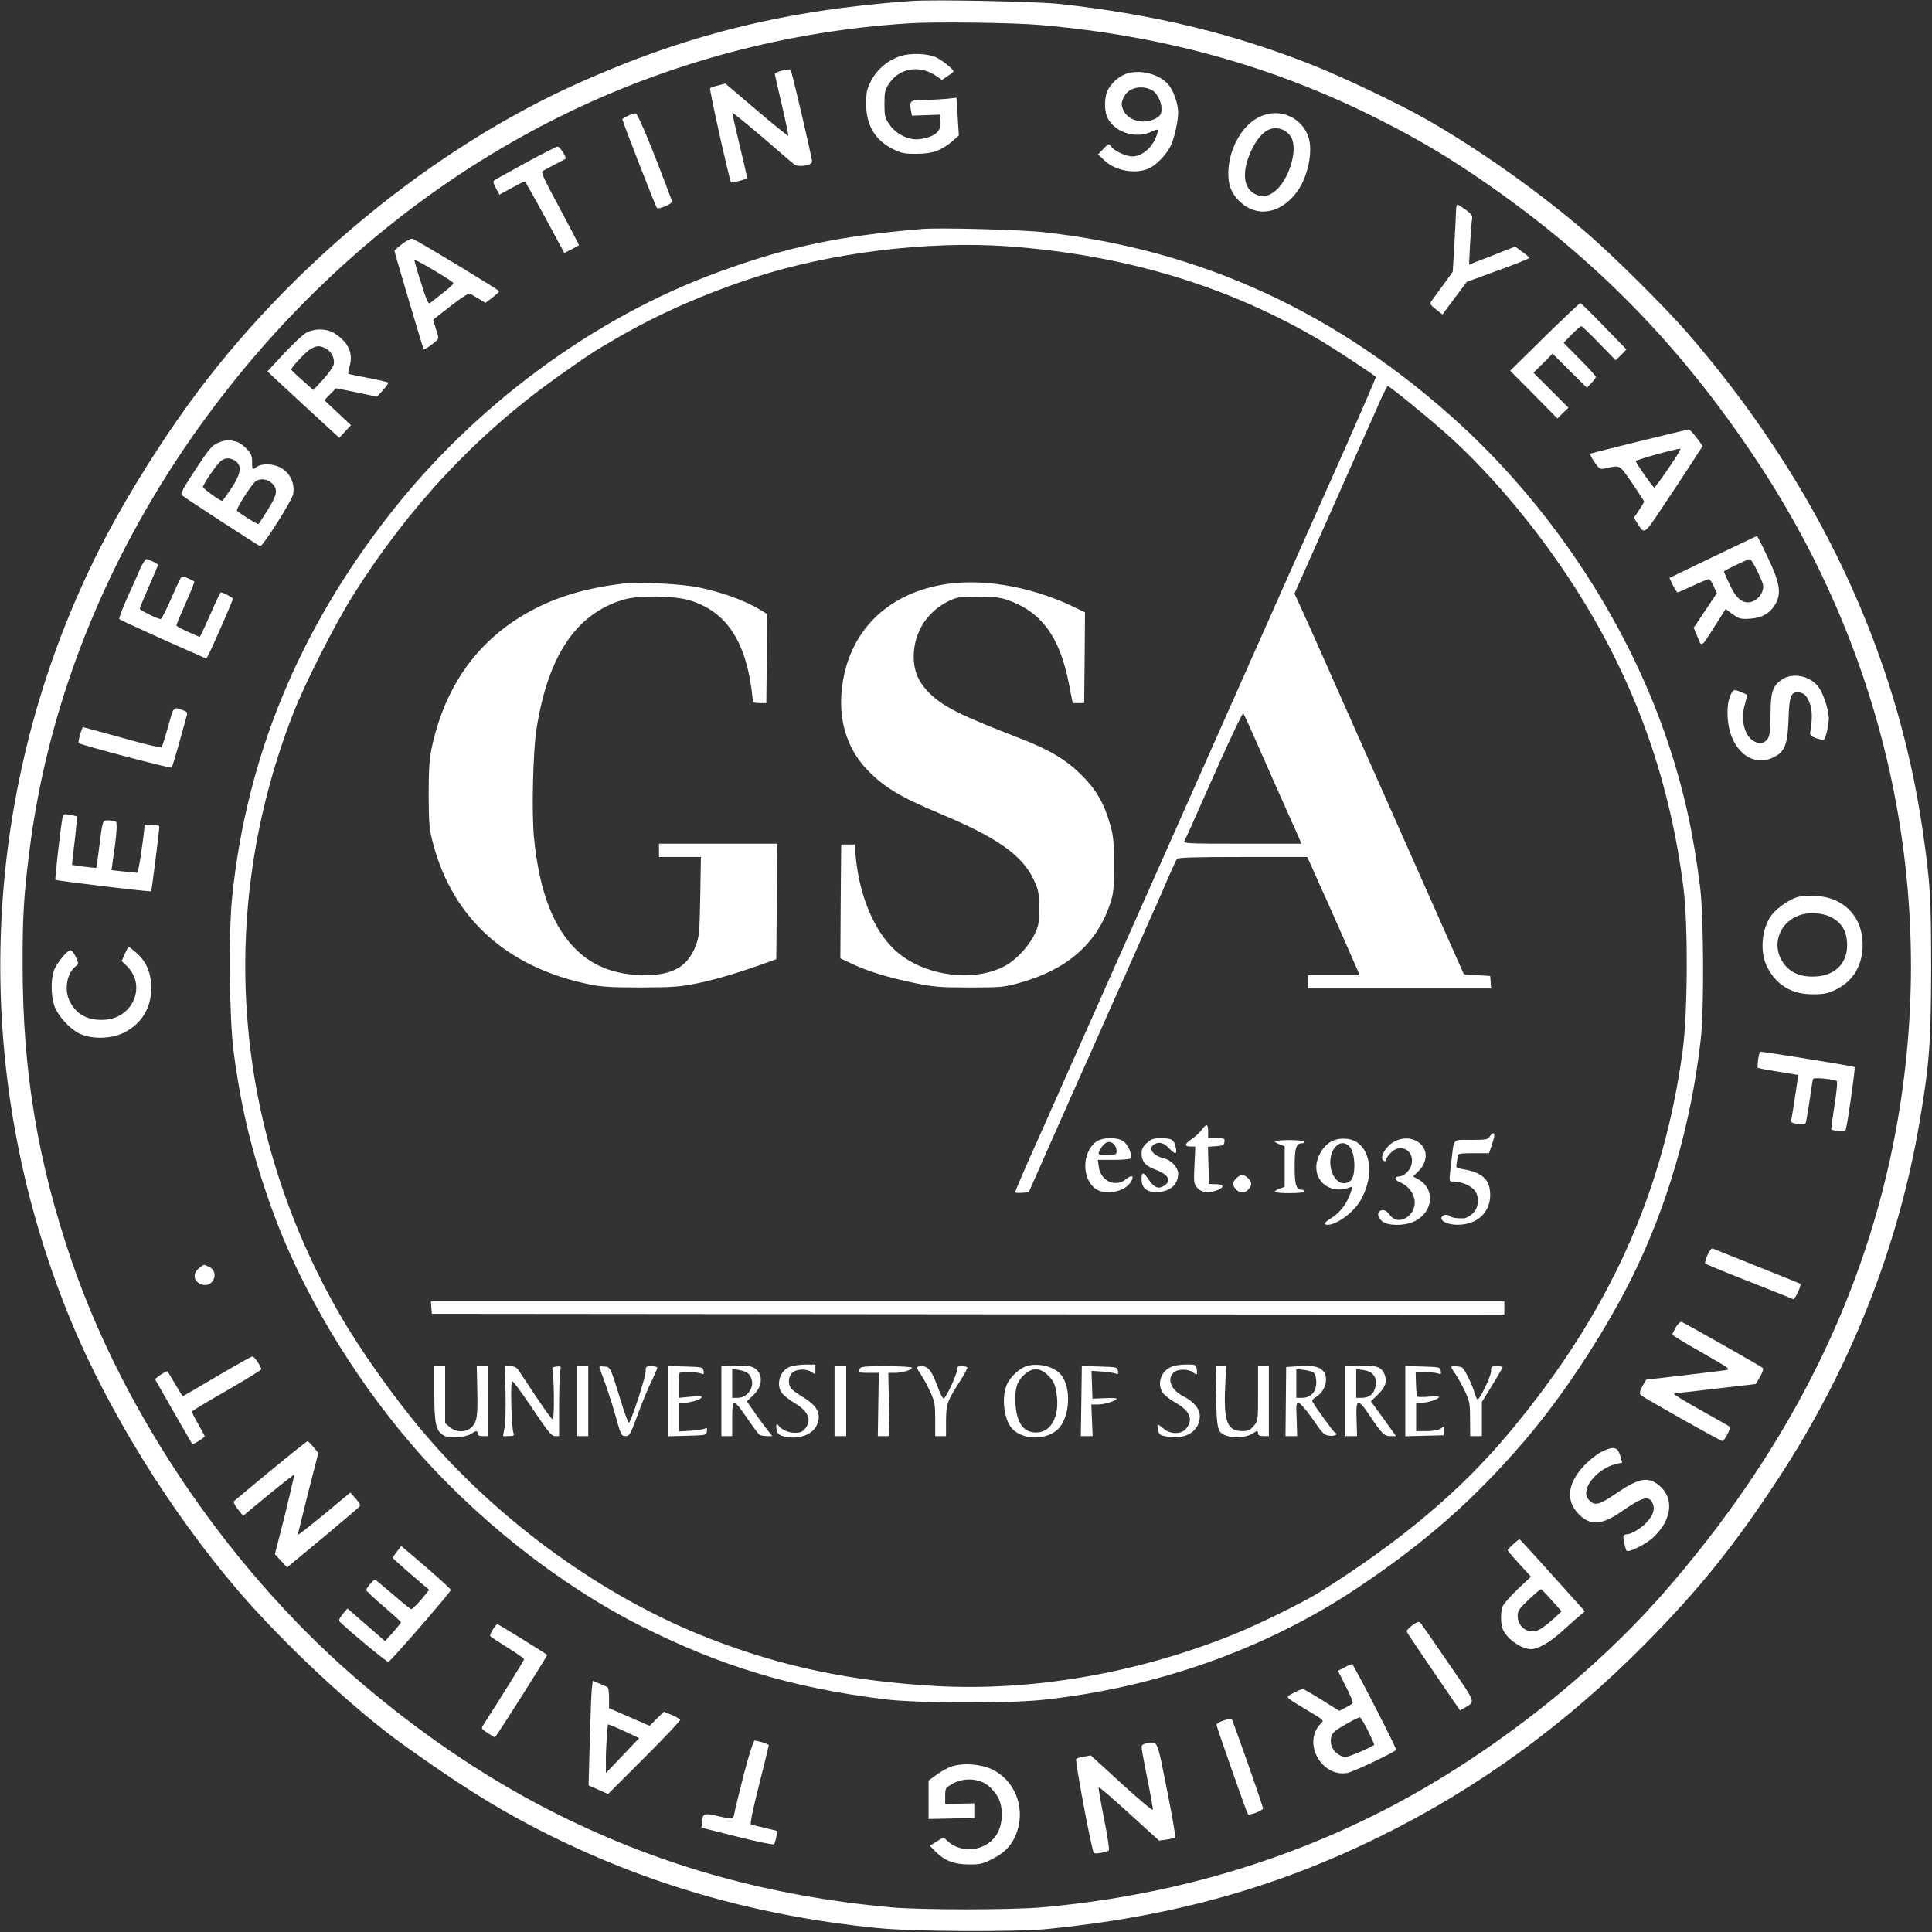 <svg width="1161" height="1161" xmlns="http://www.w3.org/2000/svg"><rect width="100%" height="100%" fill="#333333" stroke="none"/><g fill="#fff" fill-rule="nonzero"><path d="M547.5.6c-75.1 5.4-134.3 20-199.2 49-88 39.2-174.9 110.6-234.3 192.3-21.5 29.6-42.4 64-57 93.6-70.2 143.1-75.6 309-14.9 457 22.5 54.8 60.3 115.9 101.1 163.5 27.7 32.3 70.8 72.4 100.3 93.3 31 22.1 51.2 34.9 74 47 64.6 34.2 133.4 54.7 209.5 62.3 21.8 2.2 82.5 2.5 102.5.6 75-7.5 137.4-24.8 200-55.7 58.7-28.9 111.5-67.3 159.6-116.1 32.6-33 53.7-59.4 80.2-99.9 42.7-65.5 71.4-138 84.1-212.5 6-35 7-48.3 7.1-92.5 0-43.1-.5-51.6-5.1-83.5-15.6-107.9-63.7-209.4-141.5-299.1-13.2-15.2-44.2-46-59.9-59.5-28.8-24.8-63.8-49.7-96.5-68.5-15-8.6-47.8-24.3-66-31.7C742.7 20.5 694.1 8.7 637 2.4 623.4.9 560.5-.4 547.5.6ZM625 15c73.8 6.4 139.3 24.5 202 55.9 25.5 12.8 44.3 24 67.8 40.4 65.2 45.5 115.3 96.9 160.7 165.2 81.7 122.9 110.9 269.3 82 412-19.6 96.7-65.6 186.3-138.1 269.1-45.9 52.4-111.8 102.8-174.9 133.8-61.5 30.3-127.6 48.5-198.5 54.8-18.7 1.6-72.4 1.6-90.5 0-72.9-6.7-137-24.5-199-55.2-40.3-20-79.4-45.9-117.3-77.9-77.9-65.5-143.4-160.4-175.9-254.6-20.5-59.6-29.708-114.5-29.708-178-.092-30 .708-42.2 4.008-68.6 12.6-101 55.5-199.2 123.8-283.9 54.1-67.1 120.9-121.2 195.1-158 65.4-32.4 136.6-51.4 209.9-56 15.7-1 62.6-.4 78.6 1Z"/><path d="M541.4 33.6c-7.6 2.4-14.3 7.9-17.9 14.9-2.6 5.1-3 6.9-3 13.9 0 13 5.4 21.9 16.3 27.3 4.9 2.4 6.9 2.8 14.2 2.7 9.5 0 14.8-2 21.5-7.7l3.7-3.3-.7-11.3-.7-11.4-6.1.7c-3.3.3-9.3.6-13.4.6-8.2 0-9 .6-7.9 6.3l.6 3.2 8.4-.3 8.4-.3.4 4.2c.5 5.9-3.5 9.3-12.7 10.5-6.2.9-14.1-3-18.1-8.9-2.6-3.8-2.9-5-2.9-12.3 0-7.1.3-8.5 2.8-12.2 6.1-9.3 18.3-11.4 28.1-4.7l3.7 2.5 3.4-2.3c1.9-1.2 3.5-2.5 3.5-2.8 0-1.3-7.4-7.2-10.8-8.6-5.2-2.2-14.9-2.5-20.8-.7ZM470 42.4c-2.5.6-4.4 1.6-4.4 2.1.1.6 2 9 4.3 18.9 2.3 9.8 4 18 3.8 18.2-.2.2-8.8-6.7-19.1-15.5l-18.7-15.9-4.2 1.1c-2.3.5-4.5 1.3-5 1.7-.6.5 11.7 55.7 12.6 56.6.5.5 9.7-2 9.7-2.6 0-.4-2-9.2-4.5-19.6C442 77 440 68.1 440 67.7c0-.4 8 6.1 17.8 14.4 9.7 8.4 18.4 15.9 19.4 16.6 2.3 2 10.8.8 10.8-1.6 0-2.3-12.2-54.5-12.9-55.2-.3-.4-2.6-.1-5.1.5ZM676.6 44.4c-4.6 1.7-8.9 5.7-11.1 10.1-1.7 3.8-2 11.1-.4 15.2 3.5 9.4 17.1 14.2 26.9 9.4 4.4-2.1 4.7-1.7 2.5 3.7-2.8 6.6-8.6 11.2-14.2 11.2-3.8-.1-10.7-3.3-12.5-5.9-1.4-2-1.5-2-4.7 1.3l-3.2 3.3 3 3c6.5 6.6 18.1 9.1 26.6 5.9 5.2-2 11.9-8.9 14.5-15.1 2-4.8 4-14 4-19 0-4.9-2.8-13.1-5.7-16.5-5.5-6.6-17.5-9.6-25.7-6.6Zm15.7 9.8c2.9 1.5 5.7 7 5.7 11.1 0 3.1-.5 4-3.2 5.7-6.5 3.9-16.2 1.9-19.3-4-1.9-3.7-1.9-5.3.1-9.1 2.7-5.3 10.5-7 16.7-3.7ZM377.3 69.6c-1.8.8-3.3 1.7-3.3 2.1 0 1.2 20.1 52.7 20.8 53.4.4.4 2.7-.2 5.1-1.2 3.3-1.5 4.2-2.3 3.7-3.7-11.3-30.3-20.3-52.1-21.6-52.1-.8 0-3 .7-4.7 1.5ZM755.4 71c-9 5.1-15.9 17.1-17.1 29.6-.8 8.8 1 14.8 6.2 20 10.3 10.3 24.6 8.2 34.6-4.9 7-9.3 10.3-25.6 6.9-34.2-4.8-12.3-19.1-17.2-30.6-10.5Zm16.4 7.4c1.5.8 3.4 2.7 4.2 4.2 4.3 8-2 27.1-10.9 33.1-4 2.7-7.1 2.9-11.1.8-7.3-3.8-7.8-14.4-1.5-27.1 5.4-10.9 12.1-14.7 19.3-11ZM316.5 97.5c-9.3 5.2-17.8 9.8-18.8 10.4-1.6 1.1-1.6 1.3.3 5.1l2.1 4 7.3-4c4-2.2 7.5-4 7.9-4 .3 0 5.8 9.7 12.2 21.5l11.6 21.5 4.2-2.1c2.3-1.2 4.4-2.3 4.6-2.5.2-.1-5-10-11.4-22-9.3-17.2-11.5-21.8-10.4-22.6.8-.5 4.1-2.3 7.4-4 3.3-1.7 6.1-3.2 6.3-3.3.9-.8-3.4-7.5-4.7-7.4-.9.1-9.2 4.3-18.6 9.4ZM875 126.2c0 1.8-.5 10.9-1 20.2l-1 16.9-5.7 7.9c-3.2 4.3-6.4 8.7-7.1 9.7-1.1 1.7-.8 2.2 2.7 5l3.9 3.1 7.3-9.8 7.3-9.8 18.8-6.9c10.3-3.7 18.8-7.1 18.8-7.5 0-.4-1.9-2-4.2-3.7l-4.3-3.1-10 3.9c-5.5 2.2-11.7 4.6-13.9 5.4l-3.8 1.6.6-12.3c.4-6.8.9-13.5 1.2-14.9.4-2.2-.2-3.2-3.7-5.8-2.4-1.7-4.7-3.1-5.1-3.1-.4 0-.8 1.5-.8 3.2ZM554 137.6c-49.9 4.2-80.3 10.6-121.5 25.6-75.1 27.2-147.3 80.4-198.7 146.3-54.5 69.9-85.7 145.8-94.3 229.7-2.2 20.8-1.7 73.5.9 92.8 4.5 34.2 11.1 61.4 22.8 94 17 47.7 47.6 99.4 84.1 142 37.9 44.2 88.8 84.5 138.6 109.5 47.4 23.8 89.5 36.5 144.4 43.5 20.1 2.6 74 2.8 96.2.5 68.2-7.2 134-30.5 188.5-66.8 40.7-27.1 70.4-53.1 100.8-88.5 22.8-26.5 47.4-63.7 64.2-97.1 21.8-43.5 36.4-93.7 42.1-145.1 2-17.5 1.7-72.8-.4-90.5-4-32.1-9.6-57.8-18.8-85.6-23.5-71.2-68.4-140.3-124.8-192.3-73.2-67.3-156.2-105.7-251.2-116.1-13.5-1.5-62.7-2.8-72.9-1.9Zm51.5 10.4c70.8 5.1 133.3 24.1 189.2 57.3 8.6 5.2 30 19.3 32.1 21.2.2.2-7.6 18.2-17.3 40.2-21.3 47.9-25.2 56.6-27.5 61.8-1 2.2-8.2 18.4-16 36-7.8 17.6-16.8 37.8-20 45-3.2 7.1-27.3 61.4-53.5 120.5-26.3 59.1-48.7 109.7-50 112.5-1.2 2.7-5.7 12.9-10 22.5-4.2 9.6-8.7 19.7-10 22.5-6 13.3-12.5 28.4-12.5 29 0 .3 1.8.5 4.1.3l4.1-.3 17.9-40.5c9.9-22.3 18.6-41.9 19.4-43.5.7-1.7 5-11.3 9.5-21.5s9.2-20.8 10.5-23.5c1.2-2.8 5.7-12.9 10-22.5 4.2-9.6 8.7-19.8 10-22.5 1.2-2.8 4.2-9.5 6.5-15 2.4-5.5 4.8-10.6 5.3-11.3.7-.9 9.8-1.2 39.6-1.2h38.7l3.9 8.7c2.1 4.9 5.3 11.9 7.1 15.8 4.8 10.7 18.5 41.7 19.5 44.2l.9 2.3h-31v8h110.1l-.3-3.8-.3-3.7-7.9-.5-7.9-.5-40.6-91.5c-22.4-50.3-43.7-98.5-47.5-107-3.8-8.5-8.4-18.8-10.3-22.9l-3.4-7.4 20.7-46.6c11.4-25.6 21.9-49.3 23.4-52.6 1.5-3.3 4.7-10.4 7-15.8 2.4-5.3 4.6-9.7 4.9-9.7 1.2 0 24.2 18.8 36.2 29.5 28.1 25.3 57.5 61 80.1 97.5 33.4 53.9 53.5 111.1 61.5 175 2.8 22.5 2.5 74.6-.5 97.2-11.6 85.6-44.2 157.7-103.9 229.3-29.2 35.1-65.4 65.6-114.3 96.3-9.8 6.1-36.8 19.4-52 25.5-57.5 23.2-120.4 34.1-178.4 30.9-51.3-2.9-92.5-11.5-136.9-28.8-62.1-24.2-124.6-69.1-170.2-122.4-17.5-20.4-38.9-50.5-51.5-72.4-64.2-111.8-74.2-241.5-27.9-360.6 7.1-18.3 25.1-53.8 36.1-71.3 33.4-53.1 74.2-96.6 122.8-131.2 20.3-14.3 20.9-14.7 36-23.5 25.1-14.5 52.3-26.5 82.7-36.4 45.6-14.8 104.2-22 151.8-18.6Zm147.8 294c7 15.9 21.1 47.8 24.4 55 1.4 3 2.9 6.5 3.4 7.7l.9 2.3h-35.6c-33.5 0-35.4-.1-34.6-1.8 1.2-2.2 2.9-6 20.2-45 7.9-17.7 14.7-31.9 15.1-31.5.4.4 3.2 6.4 6.2 13.3Z"/><path d="M375 350.6c-21.5 2.6-38.2 7.3-53.8 15.3-32.9 17-53.7 45.2-61.9 84.1-1.3 6.6-1.7 12.9-1.7 28 .1 17.6.4 20.5 2.7 29.1 11.9 45.1 44.8 74.5 94.2 84.5 7.2 1.5 13.5 1.8 31 1.8 19.7-.1 23.3-.4 34.5-2.7 11-2.3 25.6-6.7 41.5-12.5l5-1.8.3-34.7.2-34.7h-71v8h25.2l-.4 23.7c-.4 21.9-.6 24.3-2.8 29.8-4.7 12.3-13.7 17.5-30.5 17.5s-30.4-4.9-40.7-14.8c-14.4-13.7-22.7-35.5-25.9-67.7-1.5-14.9-.6-52.2 1.5-65.5 7-44.1 23.8-69.1 52.1-77.6 9.1-2.8 30.5-2.5 40.1.4 22.5 6.9 34.4 25.6 37.7 59.2.2 2.2.7 2.5 4.2 2.5h4l.3-26.7.2-26.8-3.7-2.3c-9.5-5.8-22.9-10.7-37.8-13.8-9.7-2-35.8-3.3-44.5-2.3ZM565.5 351.5c-33.4 6.2-55.2 28.5-59.4 60.8-2.6 19.4 2.5 36.8 14.3 49.5 10.3 11 20 16.9 44.6 27.2 34.1 14.2 49.5 25.1 56.2 39.7 2.9 6.1 3.2 7.8 3.2 16.8.1 8.8-.2 10.7-2.6 15.8-3.3 7-11.1 15.5-17.6 19-18.1 9.9-46.5 6.7-63.9-7.2-13.6-10.7-23.6-33-26-57.6l-.8-8h-8l-.3 34.2-.2 34.2 7.2 3.4c9.4 4.4 21.1 8 37.3 11.4 11.7 2.4 15 2.7 33 2.7 18.7 0 20.6-.1 29.9-2.7 28.3-7.8 46.1-23 54.3-46.4 2.5-7.3 2.7-8.9 2.7-24.3 0-14.1-.3-17.6-2.2-24.3-3.6-12.8-8.5-21.2-17.1-29.8-9.3-9.3-19.2-15.2-36.6-22-36.2-14-46.3-19-54.8-27.2-5.9-5.8-8.9-11.7-9.5-19.2-1.2-15.3 6.9-29.5 20.7-36.2 5.1-2.5 6.6-2.7 17.6-2.8 9 0 13.4.5 17.5 1.9 20.5 6.9 31.8 22 37.3 50.3l2.3 11.8h6.9l.3-27.3.2-27.3-8.2-3.9c-25.9-12.1-55.4-16.8-78.3-12.5ZM722.1 679c-1.2 1.7-4 4.2-6.1 5.6-4.3 2.9-4.4 4.4-.3 4.4h2.6l-.5 11.1c-.5 10.4-.4 11.2 1.7 13.7 2.6 3 7.1 3.4 12.3 1.3 4.3-1.8 3.6-3.5-1.4-3.5l-3.9-.1-.3-11.2-.3-11.2 4.8-.3c4.1-.3 4.8-.6 5.1-2.6.3-2 0-2.2-4.7-2.2H726v-4c0-4.8-.9-5-3.9-1ZM895.2 683c-1.1 1.8-2.3 2-11.2 2-11.5 0-10.1-1.6-11.9 13.6-1.4 11.8-1.5 11.4 1.2 11.4 4.3 0 10 2.2 12.3 4.7 3.6 3.9 3.4 10.5-.5 14.4-1.6 1.6-4 2.9-5.3 3-4.1.2-7.3-.3-8.3-1.2-1.3-1.3-4.2-1.1-5.1.3-1.4 2.3 3.5 4.8 9.4 4.8 11.7 0 19.7-7.2 19.7-17.9 0-9.3-4.7-13.6-16.9-15.6-3.6-.6-3.8-.8-3.2-3.7.3-1.7.6-3.7.6-4.4 0-1.1 2.1-1.4 9.4-1.4h9.4l1.6-4.7c1.8-5.1 2-7.3.8-7.3-.4 0-1.3.9-2 2ZM658.7 686.1c-8.7 6.6-8.7 22.7 0 28.5 5.8 3.8 17 1.6 20.7-4.1 2.5-3.8 1-5-2.6-2-6.3 5.3-15.3 1.4-16.5-7.3l-.6-4.2h9.6c5.4 0 9.9-.4 10.2-1 1.1-1.7-1.5-7.9-4.2-10-3.6-2.8-12.7-2.7-16.6.1Zm10.7 1.5c.9.8 1.6 2.6 1.6 4 0 2.2-.3 2.4-5.5 2.4-6 0-6.1-.1-4.3-3.3 2.4-4.5 5.6-5.7 8.2-3.1ZM689.1 686.9c-2.3 2.1-3.1 3.8-3.1 6.3 0 4.7 2.2 7.3 7.7 9.4 8.5 3.1 10.6 6.8 5.8 10-3.3 2.1-6 1.1-9.2-3.7-3.2-4.8-4.3-4.9-4.3-.5 0 5.1 2.6 7.7 8 7.9 8.6.3 14-4 14-11.1 0-3.4-4-7.9-7.9-8.9-7.7-1.8-10.9-6.7-5.8-9 2.7-1.3 5.5-.3 8.6 3.1 3.3 3.5 4.5 3.3 3.7-.6-1-4.9-2.3-5.8-8.6-5.8-5 0-6.2.4-8.9 2.9ZM799.6 686.2c-4.8 2.8-8.6 9.5-8.6 15.2 0 10.2 10 16.2 20.2 12.1 1.7-.7 1.7-.4.3 3.6-2.3 6.4-6.2 11.5-11.1 14.6-4.8 3.1-5.5 4.3-2.4 4.3 5.3 0 15.5-7.5 19.5-14.5 7.7-13.1 7-28.5-1.7-34.8-4.1-3.1-11.5-3.3-16.2-.5Zm11.3 2.7c3.7 3.7 4.1 18.2.5 20.8-4.5 3.3-9.5.3-11.4-6.7-2.8-10.5 4.7-20.3 10.9-14.1ZM837.9 686c-5.5 2.9-9.5 10.5-6.1 11.7.6.3 1.2-.1 1.2-.8 0-.7 1.2-2.6 2.7-4.1 6.2-6.5 15.1-.9 12.3 7.8-1.1 3.3-4.7 6.4-7.4 6.4-3 0-2.6 2.1.7 3.5 8.7 3.6 11.7 13.7 5.8 19.6-4.1 4.1-9.1 4-12.1-.2-1.5-2-2.9-2.9-4.4-2.7-3.2.5-3.2 4.2 0 6.7 3.5 2.8 13.1 2.9 19 .2 11.9-5.4 13.2-20 2.2-25.7l-2.6-1.4 3.3-3.3c5.9-5.9 5.6-13.8-.7-17.7-4.1-2.5-9.2-2.5-13.9 0ZM766 685.9c0 .3 1.4 1.2 3 1.8l3 1.1v24.4l-3 1.1c-5.1 1.9-3.4 2.7 6 2.7 5.3 0 9-.4 9-1s-.6-1-1.4-1c-3.7 0-4.6-2.8-4.6-14s.9-14 4.6-14c.8 0 1.4-.4 1.4-.9s-4-1-9-1c-4.9 0-9 .4-9 .8ZM743 708c-2.3 2.3-2.5 4-.7 6.2 2.1 2.8 5.4 3.1 7.6.9 2.6-2.6 2.6-4.6.1-7.1-1.1-1.1-2.7-2-3.5-2-.8 0-2.4.9-3.5 2ZM259.2 785.7l.3 3.8 322.3.3 322.2.2v-8H258.9zM439.5 820.8l-6 .3V863h6.5v-10c0-13.1.5-13.1 9.5 0 3.2 4.7 6.3 8.8 6.9 9.2.6.4 2.6.8 4.4.8h3.3l-3.4-4.3c-1.8-2.3-5.3-7-7.6-10.4l-4.3-6.2 4.1-3.9c7.2-6.9 5-16.7-3.9-17.4-1.9-.2-6.2-.2-9.5 0Zm10.7 5.2c4.4 5.5.2 13.9-6.9 14H440V822.7l4.2.6c2.7.4 4.9 1.4 6 2.7ZM474.3 821.5c-5.9 2.5-8.1 10.9-4.3 15.8 1.1 1.4 4.7 4.2 7.9 6.1 8 4.9 10 9.9 6 15-1.6 2.1-2.9 2.6-6.3 2.6-3.8 0-8.1-1.9-9.8-4.4-1.2-1.8-1.8-.1-1 2.9.7 2.4 1.6 3.1 4.8 3.8 8.2 1.8 16.1-.9 19-6.4 3.3-6.4.9-11.9-7.4-16.9-3-1.8-6.3-4.1-7.3-5.1-2.5-2.5-2.4-7.4.1-9.9 2.4-2.4 8.6-2.7 11.8-.4 2.1 1.5 2.2 1.4 2.2-1.5V820h-6.2c-3.5.1-7.7.7-9.5 1.5ZM615.7 821.4c-3.7 1.6-8.4 6.1-10.2 9.7-3.6 6.9-2.7 19.9 1.8 26.3 5.5 7.7 20.3 8.7 28.1 1.8 7.6-6.8 8.8-25.7 1.9-33.4-4.4-5.1-15.2-7.2-21.6-4.4Zm14.3 5.3c3 3.1 3.9 4.9 4.8 10.1 2.2 12.6-2.2 22.8-10.4 23.9-8.7 1.1-13.5-4.8-14.2-17.4-.5-8.8.9-13.3 5.4-17.3 5-4.4 9.5-4.2 14.4.7ZM703.2 821.7c-6 2.9-8 10.7-4.2 15.6 1.1 1.4 4.5 4 7.5 5.7 8.6 4.9 10.7 9.9 6.4 15.4-2.8 3.6-9.5 3.7-13.7.1-3.8-3.2-4.1-3.2-3.3.7.6 3.1 1 3.4 6.2 4.2 10.9 1.7 18.9-3.6 18.9-12.5 0-4.3-3.7-8.7-10-11.9-7.6-3.9-10.1-10.9-5.2-14.6 2.3-1.8 8.4-1.7 10.8.1 2.7 2.1 3.1 1.9 2.6-1.5-.4-3-.5-3-6.6-3-3.6 0-7.5.7-9.4 1.7ZM780.2 821l-7.3.5-.2 20.8-.2 20.7h7l-.3-10.1c-.4-9.3-.3-10.1 1.4-9.7 1 .2 4.8 4.6 8.4 9.8 6.1 8.9 6.8 9.5 10.3 9.8 3.2.3 5.2-1.1 2.8-2-.7-.2-11.4-14.9-13.4-18.5-.5-.7.5-1.9 2.3-2.9 5.4-3.3 7.6-11.2 4.3-15.3-2.4-2.9-6.4-3.7-15.1-3.1Zm9.3 4c.9.8 1.5 3 1.5 5.7 0 5.7-3.3 9.3-8.5 9.3H779V822.7l4.5.5c2.5.3 5.2 1.1 6 1.8ZM814.5 820.8l-6 .3V863h7l-.3-10c-.5-12.7.7-13 7.9-2.3 7.3 10.9 8.7 12.3 12.5 12.3h3.3l-7.5-10.5-7.6-10.4 4-3.8c4.7-4.5 5.9-8.1 4.2-12.4-2-4.8-5.2-5.7-17.5-5.1Zm10.8 5.4c1.4 1.7 1.8 3.3 1.4 6.3-.7 4.8-3.6 7.5-8.3 7.5H815V822.7l4.2.6c2.8.4 4.9 1.4 6.1 2.9ZM261 837.7c0 18.4 1 22.4 6 25.1 3.2 1.7 13.1 1 16.2-1.2 2.8-2 3.8-2 3.8-.1 0 1 1 1.5 3.3 1.5h3.2v-42h-7l.3 13.7c.4 16.1-.1 19.7-3.3 22.9-3.3 3.3-9.4 3.3-13.2 0l-2.8-2.4V821H261v16.7ZM303.8 836.8c.2 8.7-.1 18.1-.6 21l-.9 5.2h3.4c2.9 0 3.4-.3 2.9-1.7-1.3-3.4-2-31.3-.8-31.3.7 0 6.1 7.4 12.2 16.5 9.3 13.9 11.4 16.5 13.5 16.5h2.5v-17.9c0-9.8.3-19.3.6-21.1.7-3 .6-3.1-2.2-2.8-2 .2-2.8.8-2.5 1.8 1.1 3.4 1.3 30 .3 30-.6 0-5.1-6.2-10.1-13.8-5-7.5-9.8-14.7-10.6-16-1.1-1.5-2.6-2.2-4.8-2.2h-3.2l.3 15.8ZM346.5 842v21h7v-42h-7zM360.5 822.7c3.2 8.2 6.7 18.6 9.5 28.5 3.1 11.2 3.4 11.8 5.9 11.8 2.4 0 2.9-.9 7.1-12.3 2.4-6.7 6.1-15.7 8.2-20 2.1-4.3 3.8-8.3 3.8-8.8s-1.6-.9-3.5-.9c-3.3 0-3.5.2-3.5 3.2 0 3.5-9 30.8-10.1 30.8-.4 0-2.4-5.3-4.4-11.8-6.9-22.3-6.6-21.7-10.4-22-2.9-.3-3.3-.1-2.6 1.5ZM401.5 842v21.1l11.5-.3c11.3-.3 11.5-.3 11.8-2.7.3-2 .1-2.2-1.5-1.5-1 .4-4.8 1-8.5 1.2l-6.8.4V843h2.8c3.8 0 10-1.8 10.8-3.2.5-.8-1.3-.9-6.4-.5l-7.2.7v-7c0-3.8.1-7.3.3-7.8.3-1 10.8-.8 13 .2 1.6.7 1.8.5 1.5-1.5-.3-2.3-.6-2.4-10.8-2.7l-10.5-.3V842ZM501.5 842v21h7v-42h-7zM516.6 822.6c-.3.9-.6 1.8-.6 2 0 .2 2.7.4 6 .4h6.1l-.3 19-.3 19h7l-.3-19-.4-19h4c4.4 0 10.2-1.7 10.2-3.1 0-.5-6.9-.9-15.4-.9-13.1 0-15.5.2-16 1.6ZM551 821.8c0 .4 1.2 2.5 2.6 4.6 1.5 2.1 3.9 6.7 5.5 10.2 2.6 5.6 2.9 7.5 2.9 16.4v10h6.5v-9.3c.1-10.1.6-11.6 9-24.7 2.4-3.7 4.1-7.1 3.8-7.4-.4-.3-1.9-.6-3.5-.6-2.3 0-2.8.4-2.8 2.5 0 2.6-6.2 15.9-7.8 16.9-.5.3-2.2-2.8-3.7-6.9-3.4-9.5-5.7-12.5-9.6-12.5-1.6 0-2.9.3-2.9.8ZM649.8 842l-.3 21h7.1l-.4-9.5-.4-9.5h4.1c4.1 0 11.1-2.3 11.1-3.5 0-.4-3.3-.5-7.2-.3l-7.3.3-.3-8.3-.3-8.4 6.3.4c3.5.2 7.1.8 8.1 1.2 1.6.7 1.8.5 1.5-1.5-.3-2.3-.6-2.4-11-2.7l-10.7-.3-.3 21.1ZM730.8 839.2c.4 20.4.8 21.8 6.8 23.8 4.3 1.4 11.7.7 15-1.5 2.9-1.9 3.4-1.9 3.4 0 0 1 1 1.5 3.3 1.5h3.2v-42H756v16.4c0 16.2 0 16.5-2.6 19.5-2.2 2.6-3.3 3.1-7 3.1-9 0-11.2-6-10.1-27.7l.5-11.3H730.5l.3 18.2ZM844.5 842v21.1l11.5-.3 11.5-.3.3-2.9c.3-2.8.3-2.8-1.9-1.2-1.6 1.1-4.5 1.6-8.6 1.6H851v-17h2.8c3.8 0 10-1.8 10.8-3.2.5-.8-1.1-.9-5.9-.5-3.7.3-6.8.3-7.1-.1-.2-.4-.6-3.9-.7-7.7l-.2-7h5.9c3.2.1 6.7.5 7.7.9 1.6.7 1.8.5 1.5-1.5-.3-2.3-.6-2.4-10.8-2.7l-10.5-.3V842ZM872 821.5c0 .2 1.2 2.1 2.6 4.2 1.4 2.1 4 6.7 5.7 10.3 2.8 5.9 3.1 7.4 3.1 16.7l.1 10.3h7v-20.5l6.3-10.2c3.4-5.6 6.2-10.4 6.2-10.7 0-.3-1.6-.6-3.5-.6-3.2 0-3.5.2-3.5 3.1s-6.7 16.9-8.1 16.9c-.3 0-1.2-1.9-1.9-4.3-1.5-5.2-5.9-13.9-7.4-14.9-1.2-.8-6.6-1.1-6.6-.3ZM241.7 146.6c-2.6 2-4.7 3.8-4.7 4 0 .8 17.2 58.9 17.6 59.3.4.4 3.4-1.6 7.1-4.6 2.1-1.8 2.1-1.8.3-7.5l-1.7-5.7 10.5-8.2c8.1-6.2 10.9-7.9 12.1-7.2.9.5 3.2 1.9 5.2 3.1l3.6 2.2 4.1-3.1c2.3-1.7 4.2-3.4 4.2-3.9 0-.7-48.7-30.2-52-31.5-1-.3-3.5.9-6.3 3.1Zm30.6 23.3c.7.7-1.7 2.8-14 12.3-.9.7-2.3-2.6-5.2-12-2.3-7.1-4.1-13.4-4.1-14 0-.9 21.1 11.5 23.3 13.7ZM928.2 202.4l-20.7 20.4 14.2 14.3 14.2 14.4 3.3-3.3 3.3-3.2-10.5-10.5-10.5-10.5 5.8-5.7 5.7-5.8 10.3 10.3 10.3 10.2 2.7-2.8c1.5-1.5 2.7-3.2 2.7-3.7s-4.4-5.4-9.7-10.7l-9.7-9.8 4.9-5c2.7-2.7 5.3-5 5.7-5 .5 0 5.3 4.6 10.7 10.2l10 10.3 3.3-3.2 3.2-3.3-13.4-13.8c-7.4-7.7-13.9-14-14.3-14.1-.4 0-10.1 9.1-21.5 20.3ZM184 200c-1.9 1-8 6.7-13.4 12.5l-9.9 10.7 3.4 3.2c1.9 1.8 11.6 10.8 21.6 20l18.2 16.7 3.5-3.8 3.5-3.8-8-7.5-8-7.5 3.5-3.6 3.5-3.6 12.4 2.5 12.3 2.6 3.6-4c2-2.1 3.4-4.2 3-4.5-.4-.4-5.8-1.6-12.1-2.8-6.3-1.2-11.6-2.3-11.8-2.5-.2-.2.2-2.4.9-4.9 2-7.6-.8-13.8-8.7-19.1-4.7-3.2-12.2-3.5-17.5-.6Zm11.9 9.5c3.3 1.7 5.5 6.2 4.6 9.7-.4 1.4-3.2 5.4-6.4 8.9l-5.8 6.3-6.6-5.9c-3.7-3.2-6.7-6.1-6.7-6.4 0-1.3 8.6-10.5 11.4-12.2 3.7-2.3 5.8-2.4 9.5-.4ZM985.5 265.1c-15.4 3.8-28.6 7.1-29.3 7.4-.9.3-.4 1.8 1.9 5.1 2.9 4.2 3.4 4.5 6.3 3.9 9.6-2 8.4-2.6 16.4 8.8 3.9 5.8 7.2 10.8 7.2 11.1 0 .4-1.4 2.7-3.1 5.2l-3 4.5 2 3.3c4.3 6.9 4.1 7 14.8-9.1 5.5-8.1 13.2-19.9 17.2-26l7.3-11.3-3.7-5c-2-2.7-4.2-5-4.8-4.9-.7.1-13.8 3.2-29.2 7Zm17.1 16.4c-4.3 6.3-8.1 11.5-8.5 11.5-.8-.1-11.1-14.8-11.1-15.9 0-.8 26.1-8 26.9-7.4.3.2-3 5.5-7.3 11.8ZM132.6 265.5c-5.1 1.8-5.9 2.7-16 18-6.6 10-8.3 13.2-7.3 14.1 1.5 1.4 45.9 30.3 47 30.6 1.5.5 19.4-27.8 19.9-31.3 1.1-7.3-2.4-13.7-8.9-16.5-4.2-1.8-10.4-1.8-12.9.1-2.8 2.1-2.9 2-2.9-3 0-3.7-.6-5-3.5-8-1.9-2-4.6-3.8-6-4.1-1.4-.3-3.2-.7-4-.9-.8-.2-3.3.2-5.4 1Zm9.7 12.2c3.1 2.9 2.1 7.7-3.3 15.8-2.8 4.1-5.3 7.5-5.5 7.5-1.3 0-11.5-7.4-11.5-8.3 0-1.8 8.2-13.7 10.9-15.8 2.8-2.2 6.3-1.9 9.4.8Zm21.2 12.8c3.7 3.6 3.1 6.8-2.6 15.9-2.9 4.5-5.3 8.3-5.5 8.5-.4.5-12.2-6.8-13-8-.7-1.2 9.2-16.5 11.5-17.9 2.9-1.7 7.1-1.1 9.6 1.5ZM1029.3 334.7l-26.1 12.6 2.1 4.4c1.1 2.3 2.4 4.3 2.8 4.3.3 0 4.5-1.8 9.2-4 4.7-2.2 9-4 9.6-4 .5 0 1.9 1.9 2.9 4.2l1.9 4.3-6.9 10.3-7 10.4 2.3 5.5c2.6 6.5 1.9 7 11.1-7.6l5.8-9.1 4.2 3.1c3.9 2.8 4.9 3 10.4 2.7 7.3-.5 12.2-3.3 15.5-9.1 3.5-6.4 2.4-12.7-4.9-28-3.3-7-6.2-12.7-6.4-12.6-.2 0-12.1 5.7-26.5 12.6Zm27.1 9.3c3.5 7.3 3.7 8.2 2.6 11.5-1.2 3.5-5.1 6.5-8.5 6.5-4.2 0-7.5-3.1-11-10.5-1.9-4.1-3.5-7.7-3.5-8 0-.7 14-7.4 15.6-7.5.6 0 2.8 3.6 4.8 8ZM84.5 341.2c-1.2 2.9-4.8 10.9-7.9 17.7-3.1 6.9-5.3 12.8-4.9 13.2.5.4 12.4 5.9 26.6 12.3l25.7 11.4 1.4-2.6c2.6-5.1 14.6-32.5 14.6-33.4 0-.7-5.9-3.8-7.3-3.8-.3 0-2.6 4.8-5.2 10.7-2.6 6-5.4 12-6.1 13.5l-1.4 2.6-7-3.1c-3.8-1.7-7-3.4-7-3.9 0-.4 2.5-6.4 5.6-13.4 3.1-6.9 5.4-12.7 5.2-12.9-1.3-1.1-7-3.5-7.6-3.1-.4.2-3.2 6.1-6.2 13S97.1 372 96.6 372c-1.8 0-12.6-5.3-12.6-6.2 0-.6 2.5-6.6 5.5-13.4 3-6.9 5.5-12.7 5.5-12.9 0-.7-5.7-3.5-7-3.5-.6 0-2.2 2.4-3.5 5.2ZM1070.9 408.3c-5.6 3.7-6.9 7.6-6.9 20.4 0 6.1-.4 12.3-1 13.7-1.4 3.9-5 5.2-8.7 3.2-5.9-3-8.5-12.9-5.8-22.1.9-3.1 1.5-5.8 1.3-6-.2-.2-2-1-4-1.8-4.2-1.8-4.8-1.4-6.8 4.7-.7 2.3-1.1 6.7-.8 11 1.4 20 15.7 31.1 29.4 22.7 5.2-3.1 6.7-7.9 7.2-22.1.4-13.2 1.4-16 5.4-16 3.4 0 5.6 1.9 7.3 6.5 1.6 4.1 1.7 9.7.3 17.9-.2 1.4.7 2.2 3.6 3.2 2.1.8 4.2 1.2 4.6.9 1.1-.7 3-8.8 3-12.9 0-4.6-3.2-14.7-6-18.5-4.8-6.9-15.6-9.2-22.1-4.8ZM101 436.7c-1.8 6.5-3.6 12.1-3.9 12.5-.3.3-10.9-2.2-23.6-5.8-12.6-3.5-23.3-6.4-23.6-6.4-.7 0-3.2 9-2.7 9.5 1.1 1.1 55.3 15.4 55.9 14.8.4-.4 2.3-6.7 4.3-13.8 2-7.2 4-14.5 4.5-16.3.9-2.9.7-3.4-1.2-4.1-6.8-2.5-6.1-3.2-9.7 9.6ZM37.6 491.2c-1 4.3-4.7 37-4.3 37.5.7.6 56.9 7.4 57.5 6.9.4-.5 5.3-38.9 4.9-39.2-.9-.6-8.7-1.3-8.8-.7-.6 8.5-3.7 28.8-4.4 28.8-.6 0-4.3-.4-8.3-.8l-7.2-.8.5-3.7c2.5-16.4 3.2-24.8 2.1-25.4-.6-.4-2.6-.8-4.3-.8-3.8 0-3.6-.6-5.7 16.3-.8 6.5-1.6 12-1.8 12.2-.3.3-14.1-1.5-14.5-1.8-.1-.1.6-6.7 1.6-14.5.9-7.9 1.5-14.5 1.2-14.6-.3-.2-2.3-.6-4.3-1-3.3-.6-3.8-.4-4.2 1.6ZM1080.1 539.1c-5 1.5-12.2 6.5-15.4 10.7-6.1 7.9-7.4 22.4-2.7 31.4 5.6 10.9 14.7 16.3 27.5 16.3 6.7 0 8.9-.5 13.7-2.8 10.7-5.2 16.4-15 16.1-27.9-.3-16.3-11.7-27.8-28.3-28.4-4.1-.2-9 .1-10.9.7Zm20.4 12.1c6.5 3.5 9.5 8.7 9.5 16.9 0 10.8-7.2 18-18.7 18.7-8 .5-14-1.6-18.2-6.3-10.4-11.8-3.5-29.1 12.4-31.5 5-.7 11.1.2 15 2.2ZM75 573.2l-1.9 4.3 3.1 3c11.9 11.6 4 31.1-13.1 32.3-9.9.7-17.1-3-21.1-10.9-3.7-7.1-1.8-17.4 3.8-21.5 1.5-1.1 1.4-1.6-.2-5.3-1.1-2.2-2.5-4.1-3.2-4.1-2.1 0-9 8.6-10.2 12.8-1.7 5.5-1.5 15 .4 20.5 2.1 6.1 9.1 13.8 15.1 16.8 7.4 3.5 18.9 3.3 26.5-.4 11.6-5.7 17.5-16.3 16.6-29.6-.6-7.9-3.2-13.4-8.7-18.4-2.3-2-4.4-3.7-4.7-3.7-.3 0-1.4 1.9-2.4 4.2ZM1056.5 636.6c-.3 2.5-.4 4.8-.2 5.1.3.2 5.8 1.3 12.3 2.3 6.6 1.1 11.9 2 12 2 .1 0-3.3 22.7-4 26.1-.5 2.5-.2 2.7 3.6 3.3 2.6.4 4.4.3 4.8-.4.4-.6 1.4-6.6 2.4-13.3.9-6.7 1.9-12.7 2.1-13.3.3-1 10.1-.2 14.1 1.1.7.2.4 4.8-1.2 14.7-1.2 7.8-2.1 14.5-1.9 14.6.2.2 2.1.6 4.4.9 3.6.5 4.1.3 4.5-1.8 1.5-6.7 5.6-36.2 5.1-36.7-.4-.5-54-9.1-56.6-9.2-.4 0-1 2.1-1.4 4.6ZM1026.1 754.1c-1 2.4-1.7 4.7-1.5 5.1.3.4 12 5.3 26.2 10.8 14.1 5.6 26.2 10.4 26.8 10.7 1 .4 5.1-8.4 4.3-9.2-.2-.2-11.9-4.9-25.9-10.5-14-5.6-26.1-10.4-26.7-10.7-.8-.3-2 1.2-3.2 3.8ZM119.6 762.1c-4 3.2-3.4 7.9 1.4 9.7 7.1 2.6 11.3-7.5 4.5-10.6-3.2-1.5-2.8-1.6-5.9.9ZM1007.1 797.5c-1.1 2-2.1 4-2.1 4.5s8 5.3 17.7 10.8c17 9.7 17.5 10.1 14.2 10.6-2.9.5-46 5.6-47.4 5.6-.2 0-1.4 1.9-2.6 4.1-1.7 3.5-1.8 4.4-.7 5.4 1.8 1.6 47.7 27.5 48.9 27.5.5 0 1.8-1.9 3-4.1 1.7-3.4 1.8-4.3.7-5-.7-.4-8.4-4.8-17-9.6s-15.7-9.1-15.8-9.6c0-.4 1-.7 2.3-.7 1.2 0 12.2-1.2 24.5-2.7l22.3-2.6 2.6-4.4c1.4-2.5 2.2-4.8 1.7-5.2-1-1-46.8-26.9-48.8-27.7-.8-.3-2.2 1-3.5 3.1ZM130.5 827c-11 6.5-20.2 11.9-20.6 11.9-.3.1-2.4-3.3-4.8-7.4-2.3-4.1-4.4-7.5-4.6-7.5-1.1 0-7.5 4.4-7.3 4.9.3.7 21.9 38.3 22.3 38.9.4.5 7.5-3.9 7.5-4.7 0-.3-1.8-3.7-4-7.5-2.2-3.7-3.8-7.1-3.5-7.5.2-.4 9.6-6.1 21-12.6 11.3-6.5 20.5-12.2 20.5-12.6 0-1.7-4.3-7.9-5.3-7.8-.7.1-10.2 5.4-21.2 11.9ZM162.8 883.6c-11.7 9.7-21.7 18-22.2 18.5-.5.4.5 2.6 2.3 4.8l3.2 4 15.1-12.5c8.3-6.8 15.3-12.3 15.5-12.1.2.3-2.3 11.1-5.5 24.1l-6 23.6 3.7 4 3.6 3.9 21-17.4c11.5-9.6 21.5-18.1 22.2-18.8 1.1-1.1.8-2-1.9-5.1l-3.3-3.7-15.7 13.1c-8.7 7.1-15.8 12.7-15.8 12.3 0-.5 2.8-11.7 6.1-25l6.2-24.2-2.9-3.5c-1.6-1.9-3.2-3.5-3.6-3.5-.3-.1-10.2 7.8-22 17.5ZM962.3 872.5c-2.9 1.5-7.6 5.2-10.7 8.6-9.8 10.6-10.8 21-2.7 29 6.7 6.8 13.8 6.3 25.1-1.5 13.2-9.2 16.9-10.2 19.2-5.1 1.4 3.2.4 6.8-3.4 11-3.1 3.6-9.5 7.5-12.2 7.5-.8 0-1.7.4-2 .8-.5.8 1.1 8.2 1.9 9.1 1.2 1.2 11.2-3.7 15.5-7.6 11.7-10.5 13.4-23.8 4.1-31.6-6.6-5.5-12.1-4.6-25.1 4.2-10.9 7.5-13.6 8.2-16.9 4.7-1.9-2-2.2-3.1-1.7-6.1 1.3-6.6 9.9-14.1 18.3-15.9l3.1-.7-1.2-4.2c-1.5-5.3-4.1-5.8-11.3-2.2ZM909.3 928c-1.8 1.6-3.3 3.2-3.3 3.6 0 .3 3.1 4 7 8.2l7 7.7-8 7.5c-4.3 4.1-8.4 8.8-9 10.3-1.4 4-1.3 11.3.4 14.5 3 5.8 11.2 11.2 16.8 11.2 4.3-.1 11.1-4 18.6-10.8 4.1-3.7 8.8-7.9 10.5-9.3l3.1-2.6-19.4-21.6c-10.7-11.9-19.6-21.7-19.9-21.7-.3 0-2.1 1.4-3.8 3Zm23.2 33.7 5.9 6.6-5.4 5c-3 2.7-6.9 5.6-8.6 6.3-6.2 2.6-12.4-1.9-12.4-8.8 0-2.7 1.1-4.3 6.6-9.5 3.7-3.5 7-6.3 7.4-6.3.3 0 3.3 3 6.5 6.7ZM238.6 932.3c-1.5 1.9-2.6 3.6-2.6 3.9 0 .2 4.9 4.6 10.9 9.8l11 9.4-1.8 2.2c-4 5.1-8.1 9.4-8.9 9.4-.5 0-4.9-3.5-9.8-7.8-5-4.2-9.8-8.3-10.7-9-1.4-1.2-2-1-4.1 1.5-1.4 1.5-2.5 3.2-2.5 3.8 0 .5 4.7 5 10.5 9.9 5.7 4.9 10.4 9.2 10.4 9.5 0 .3-2.2 3-4.8 6l-4.8 5.3-11.3-9.8-11.3-9.8-2.9 3.4c-2.1 2.7-2.5 3.8-1.6 4.7 6.7 6.4 28.3 24.3 29.1 24 1.5-.5 37.5-42 37.5-43.2 0-.6-6.7-6.7-14.9-13.8L241.1 929l-2.5 3.3ZM848.7 976.7c-2.1 1.5-3.6 3.2-3.3 3.9.2.6 7.5 11.5 16.2 24.2l15.8 23.1 2.5-1.5c6.9-4.1 7.6-2-9.5-27-8.6-12.6-16.2-23.5-16.8-24.1-.9-1-2-.7-4.9 1.4ZM296.2 979.2c-1.1 1.8-1.9 3.6-1.6 4 .3.4 5 3.5 10.4 6.9 5.5 3.4 10 6.6 10 7 0 .6-16.7 27.3-24.4 39.2-1.6 2.3-1.5 2.5 2.4 5.1 2.2 1.4 4.2 2.6 4.4 2.6.6 0 31.8-49.2 31.4-49.5-1.2-1.1-29.3-18.5-29.9-18.5-.4 0-1.6 1.4-2.7 3.2ZM807.8 1002.1l-3.8 1.9 4.5 9c2.5 4.9 4.5 9.4 4.5 10 0 .5-1.8 1.9-4.1 3l-4.1 2.1-10.4-6.5c-5.7-3.6-10.9-6.6-11.6-6.6-.7.1-3.2 1.1-5.6 2.4-5 2.6-5.4 2 6.8 9.4 12.7 7.7 11.8 6.7 9.3 9.4-10.6 11.4 1 32 16.4 29.2 3.6-.6 29.3-12.9 29.3-13.9 0-1.6-25.7-51.5-26.5-51.5-.5.1-2.7 1-4.7 2.1Zm14.3 38c2.2 4.5 3.9 8.3 3.7 8.4-1.3 1.4-15.7 7.5-17.5 7.5-1.3 0-3.7-1.3-5.4-2.8-3.7-3.3-4.3-9-1.2-12.4 1.6-1.8 13.7-8.6 15.5-8.8.4 0 2.6 3.6 4.9 8.1ZM355.6 1015.3c-.3 2.9-.8 17-1.2 31.4l-.7 26.2 5.9 2.6 5.8 2.6 21.8-21.8c12-12 21.7-22.2 21.5-22.8-.2-.5-2.5-1.9-5-2.9l-4.7-2-4.3 4.2-4.3 4.3-12.2-5.3-12.2-5.3v-6.1c0-4-.4-6.4-1.2-6.7-.7-.3-2.9-1.2-4.9-2.1l-3.7-1.5-.6 5.2Zm21.7 26 6.8 3.2-10 10.5-10 10.5v-6.5c-.1-3.6.2-10.2.5-14.6l.7-8.2 2.6.9c1.4.6 5.7 2.4 9.4 4.2ZM735.3 1033.9c-2.4.8-4.3 1.9-4.3 2.4 0 1.3 18.2 53.1 18.9 53.9.9 1 9.1-2.2 9.1-3.5 0-1.3-18.2-53.1-18.9-53.8-.3-.3-2.5.2-4.8 1ZM447 1066.2c-2.8 11.1-5.4 21.7-5.7 23.5-.7 3.8-.6 3.8-10.1 1.6-8.1-1.9-9-1.5-9.4 3.6l-.3 3.4 21.4 5.4c11.8 3 21.8 5 22.2 4.6.4-.4 1-2.4 1.4-4.4l.7-3.6-7.4-1.8c-4-.9-7.8-1.8-8.5-2-.7-.2.8-7.9 4.8-23.7 3.2-12.8 5.9-23.6 5.9-24 0-.7-6.4-2.8-8.6-2.8-.6 0-3.5 9.1-6.4 20.2ZM688.8 1047.7c-1.9.3-2.8 1-2.8 2.2 0 1 1.6 9.6 3.5 19.2 2 9.6 3.4 17.9 3.3 18.5-.2.6-8.6-6.5-18.8-15.8l-18.5-16.9-4 .7c-2.2.3-4.4 1-4.8 1.4-.7.6 6.7 41.1 10 54.8.5 2.1.9 2.3 4.7 1.7 2.2-.4 4.5-1.1 4.9-1.5.5-.4-.8-8.9-2.8-18.9-2-10-3.5-18.6-3.3-19 .2-.5 8.4 6.6 18.3 15.6l18 16.4 4.5-.6c2.5-.4 4.8-1 5.2-1.3.4-.4-1.9-13.4-5-29-6.2-30.9-5.2-28.6-12.4-27.5ZM572 1061.5c-2.5.8-6.6 3.1-9.2 5l-4.8 3.5v23.1l13.8-.3 13.7-.3v-8.8l-8.7.2-8.8.2v-4.9c0-4.6.2-4.9 4.3-7.2 6.4-3.7 15.1-3.5 20.8.5 2.3 1.6 5.3 5 6.6 7.5 3.5 6.4 3 16.8-1 22.8-6.5 9.9-21.5 11.4-29.8 3.1-1.9-1.9-1.9-1.9-6 .7l-4.1 2.6 3.3 3.4c5.3 5.4 11.2 7.8 20 7.8 6.8.1 8.4-.3 14.5-3.4 8.1-4.1 12.6-9.5 15-17.7 4.2-14.4-2.3-29.6-15.2-35.9-6.8-3.3-17.5-4.2-24.4-1.9Z"/></g></svg>